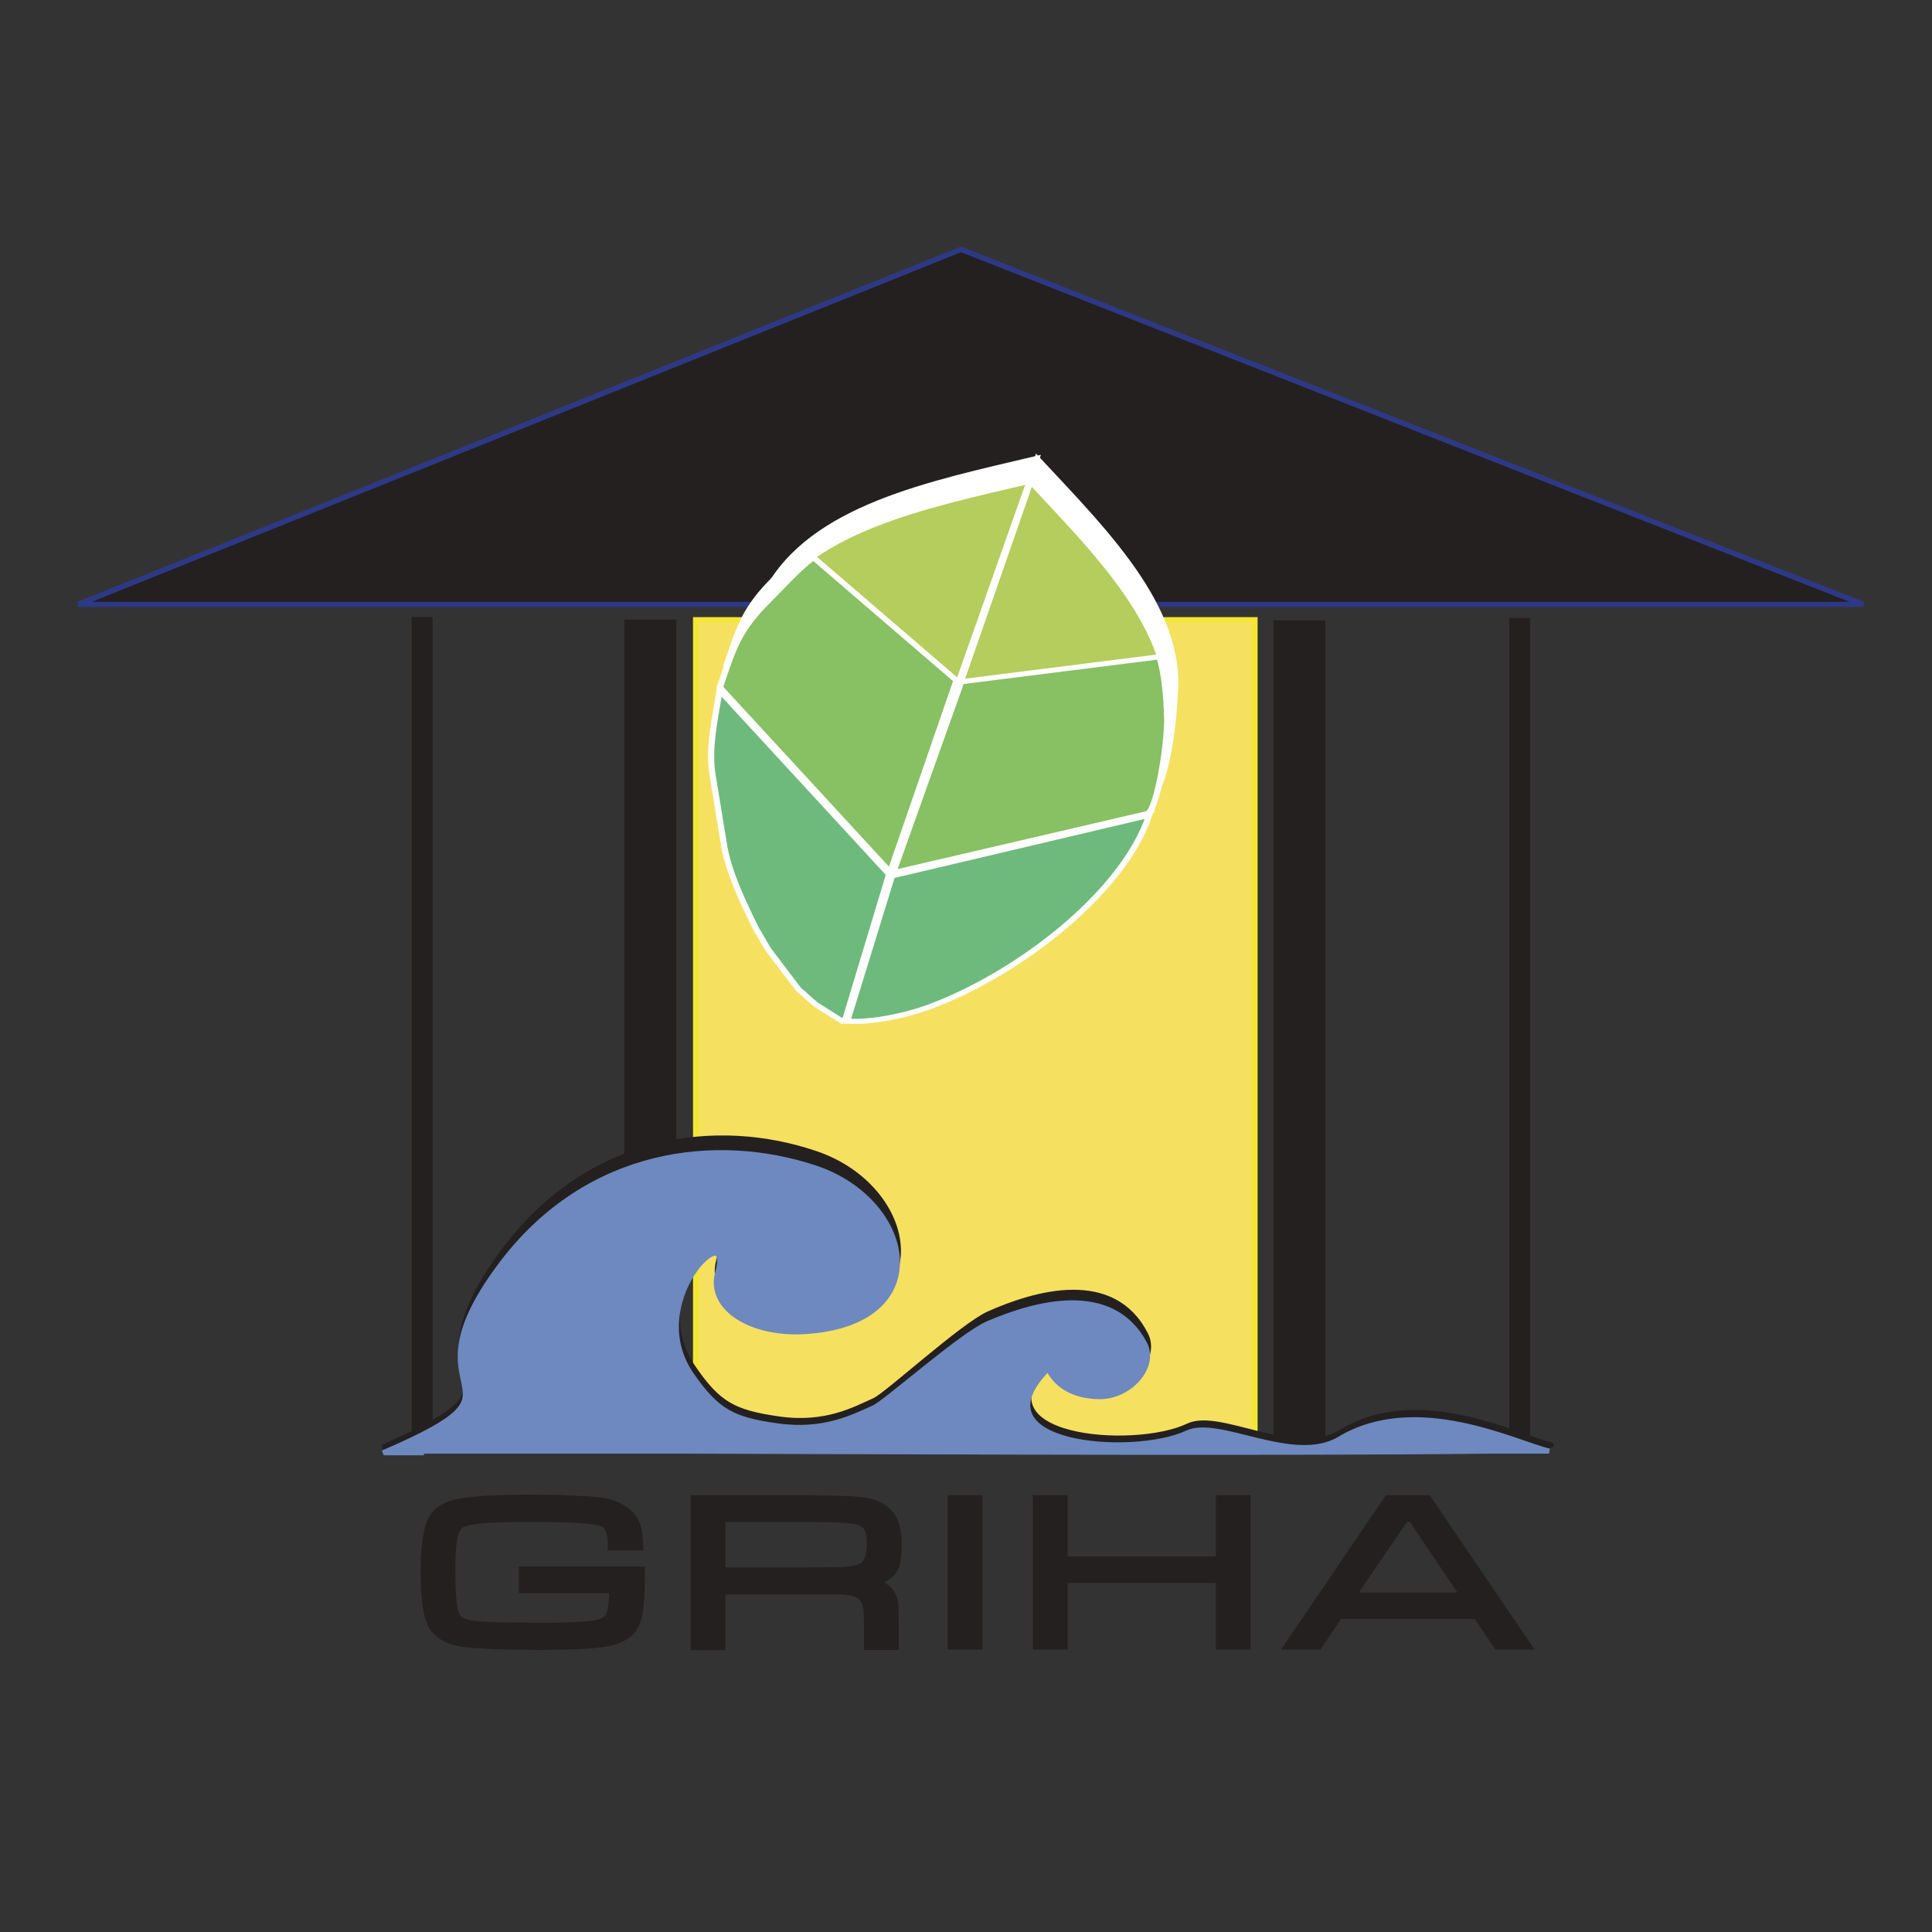 <?xml version="1.0" encoding="UTF-8"?>
<svg xmlns="http://www.w3.org/2000/svg" xmlns:xlink="http://www.w3.org/1999/xlink" width="150px" height="150px" viewBox="0 0 150 150" version="1.1">
<rect x="0" y="0" width="150" height="150" fill="#333333" stroke="none"/>
<g id="surface1">
<path style=" stroke:none;fill-rule:nonzero;fill:rgb(100%,100%,100%);fill-opacity:1;" d="M 99.266 48.504 L 102.469 48.504 L 102.469 112.066 L 99.266 112.066 Z M 99.266 48.504 "/>
<path style="fill-rule:nonzero;fill:rgb(14.118%,12.549%,12.549%);fill-opacity:1;stroke-width:0.33;stroke-linecap:butt;stroke-linejoin:miter;stroke:rgb(14.118%,12.549%,12.549%);stroke-opacity:1;stroke-miterlimit:2.61;" d="M 39.68 23.16 L 40.96 23.16 L 40.96 53.65 L 39.68 53.65 Z M 39.68 23.16 " transform="matrix(2.502,0,0,2.085,0,0.221)"/>
<path style="fill-rule:nonzero;fill:rgb(96.471%,87.843%,37.647%);fill-opacity:1;stroke-width:0.19;stroke-linecap:butt;stroke-linejoin:miter;stroke:rgb(95.294%,90.588%,20.392%);stroke-opacity:1;stroke-miterlimit:2.61;" d="M 21.6 22.969 L 38.93 22.969 L 38.93 53.929 L 21.6 53.929 Z M 21.6 22.969 " transform="matrix(2.502,0,0,2.085,0,0.221)"/>
<path style="fill-rule:evenodd;fill:rgb(14.118%,12.549%,12.549%);fill-opacity:1;stroke-width:0.19;stroke-linecap:butt;stroke-linejoin:miter;stroke:rgb(17.647%,22.353%,52.549%);stroke-opacity:1;stroke-miterlimit:2.61;" d="M 2.43 22.4 L 57.819 22.4 L 29.821 9.18 Z M 2.43 22.4 " transform="matrix(2.502,0,0,2.085,0,0.221)"/>
<path style=" stroke:none;fill-rule:nonzero;fill:rgb(100%,100%,100%);fill-opacity:1;" d="M 48.883 48.441 L 52.086 48.441 L 52.086 112.004 L 48.883 112.004 Z M 48.883 48.441 "/>
<path style="fill-rule:nonzero;fill:rgb(14.118%,12.549%,12.549%);fill-opacity:1;stroke-width:0.33;stroke-linecap:butt;stroke-linejoin:miter;stroke:rgb(14.118%,12.549%,12.549%);stroke-opacity:1;stroke-miterlimit:2.61;" d="M 19.54 23.13 L 20.82 23.13 L 20.82 53.62 L 19.54 53.62 Z M 19.54 23.13 " transform="matrix(2.502,0,0,2.085,0,0.221)"/>
<path style=" stroke:none;fill-rule:nonzero;fill:rgb(17.647%,22.353%,52.549%);fill-opacity:1;" d="M 32.371 48.254 L 33.172 48.254 L 33.172 112.359 L 32.371 112.359 Z M 32.371 48.254 "/>
<path style="fill-rule:nonzero;fill:rgb(14.118%,12.549%,12.549%);fill-opacity:1;stroke-width:0.33;stroke-linecap:butt;stroke-linejoin:miter;stroke:rgb(14.118%,12.549%,12.549%);stroke-opacity:1;stroke-miterlimit:2.61;" d="M 12.94 23.04 L 13.26 23.04 L 13.26 53.791 L 12.94 53.791 Z M 12.94 23.04 " transform="matrix(2.502,0,0,2.085,0,0.221)"/>
<path style=" stroke:none;fill-rule:nonzero;fill:rgb(17.647%,22.353%,52.549%);fill-opacity:1;" d="M 117.578 48.316 L 118.379 48.316 L 118.379 112.422 L 117.578 112.422 Z M 117.578 48.316 "/>
<path style="fill-rule:nonzero;fill:rgb(14.118%,12.549%,12.549%);fill-opacity:1;stroke-width:0.33;stroke-linecap:butt;stroke-linejoin:miter;stroke:rgb(14.118%,12.549%,12.549%);stroke-opacity:1;stroke-miterlimit:2.61;" d="M 47 23.07 L 47.32 23.07 L 47.32 53.821 L 47 53.821 Z M 47 23.07 " transform="matrix(2.502,0,0,2.085,0,0.221)"/>
<path style="fill-rule:evenodd;fill:rgb(100%,100%,100%);fill-opacity:1;stroke-width:0.19;stroke-linecap:butt;stroke-linejoin:miter;stroke:rgb(100%,100%,100%);stroke-opacity:1;stroke-miterlimit:2.61;" d="M 26.411 37.14 L 27.8 31.609 L 22.54 24.761 C 22.419 25.69 22.181 26.889 22.319 27.899 L 22.69 30.61 C 22.839 31.57 23.25 32.621 23.69 33.68 C 23.84 33.949 23.97 34.3 24.131 34.54 L 24.99 35.9 C 25.171 36.07 25.36 36.31 25.541 36.47 L 26.411 37.129 Z M 26.411 37.14 " transform="matrix(2.502,0,0,2.085,0,0.221)"/>
<path style=" stroke:none;fill-rule:evenodd;fill:rgb(100%,100%,100%);fill-opacity:1;" d="M 66.293 77.523 L 69.773 66.246 L 89.734 61.531 C 87.734 67.516 79.652 73.852 72.547 76.461 C 70.82 77.086 68.195 77.648 66.293 77.523 "/>
<path style="fill:none;stroke-width:0.19;stroke-linecap:butt;stroke-linejoin:miter;stroke:rgb(100%,100%,100%);stroke-opacity:1;stroke-miterlimit:2.61;" d="M 26.5 37.08 L 27.891 31.671 L 35.87 29.409 C 35.07 32.28 31.84 35.319 28.999 36.571 C 28.309 36.871 27.26 37.14 26.5 37.08 Z M 26.5 37.08 " transform="matrix(2.502,0,0,2.085,0,0.221)"/>
<path style="fill-rule:evenodd;fill:rgb(100%,100%,100%);fill-opacity:1;stroke-width:0.19;stroke-linecap:butt;stroke-linejoin:miter;stroke:rgb(100%,100%,100%);stroke-opacity:1;stroke-miterlimit:2.61;" d="M 27.91 31.42 L 32.16 16.969 C 28.881 17.901 25.189 18.78 23.8 21.911 L 22.58 24.659 L 27.9 31.42 Z M 27.91 31.42 " transform="matrix(2.502,0,0,2.085,0,0.221)"/>
<path style="fill-rule:evenodd;fill:rgb(100%,100%,100%);fill-opacity:1;stroke-width:0.19;stroke-linecap:butt;stroke-linejoin:miter;stroke:rgb(100%,100%,100%);stroke-opacity:1;stroke-miterlimit:2.61;" d="M 28 31.45 L 32.189 16.99 C 34.38 19.81 36.921 22.81 36.401 26.241 L 35.94 29.25 L 28.009 31.44 Z M 28 31.45 " transform="matrix(2.502,0,0,2.085,0,0.221)"/>
<path style="fill-rule:evenodd;fill:rgb(100%,100%,100%);fill-opacity:1;stroke-width:0.19;stroke-linecap:butt;stroke-linejoin:miter;stroke:rgb(100%,100%,100%);stroke-opacity:1;stroke-miterlimit:2.61;" d="M 27.83 31.54 L 27.88 31.38 L 29.889 24.401 L 25.45 19.819 C 24.93 20.299 24.56 20.82 24.05 21.431 C 23.1 22.561 22.95 23.25 22.551 24.659 L 27.839 31.549 Z M 27.83 31.54 " transform="matrix(2.502,0,0,2.085,0,0.221)"/>
<path style="fill-rule:evenodd;fill:rgb(100%,100%,100%);fill-opacity:1;stroke-width:0.19;stroke-linecap:butt;stroke-linejoin:miter;stroke:rgb(100%,100%,100%);stroke-opacity:1;stroke-miterlimit:2.61;" d="M 27.88 31.579 L 27.941 31.53 L 30.05 24.44 L 36.199 23.511 C 36.369 24.24 36.419 24.98 36.44 25.89 C 36.419 27.12 36.09 29.28 35.82 29.349 L 27.88 31.57 Z M 27.88 31.579 " transform="matrix(2.502,0,0,2.085,0,0.221)"/>
<path style="fill-rule:evenodd;fill:rgb(43.137%,72.941%,49.02%);fill-opacity:1;stroke-width:0.19;stroke-linecap:butt;stroke-linejoin:miter;stroke:rgb(100%,100%,100%);stroke-opacity:1;stroke-miterlimit:2.61;" d="M 26.2 37.98 L 27.589 32.45 L 22.33 25.6 C 22.21 26.529 21.97 27.73 22.11 28.74 L 22.48 31.45 C 22.63 32.409 23.039 33.46 23.48 34.521 C 23.63 34.791 23.761 35.139 23.92 35.379 L 24.78 36.739 C 24.96 36.91 25.15 37.15 25.33 37.311 L 26.2 37.97 Z M 26.2 37.98 " transform="matrix(2.502,0,0,2.085,0,0.221)"/>
<path style=" stroke:none;fill-rule:evenodd;fill:rgb(43.137%,72.941%,49.02%);fill-opacity:1;" d="M 65.77 79.273 L 69.246 67.996 L 89.211 63.285 C 87.207 69.266 79.129 75.605 72.023 78.211 C 70.297 78.836 67.672 79.398 65.77 79.273 "/>
<path style="fill:none;stroke-width:0.19;stroke-linecap:butt;stroke-linejoin:miter;stroke:rgb(100%,100%,100%);stroke-opacity:1;stroke-miterlimit:2.61;" d="M 26.29 37.92 L 27.68 32.51 L 35.661 30.251 C 34.86 33.119 31.63 36.16 28.79 37.41 C 28.1 37.71 27.051 37.98 26.29 37.92 Z M 26.29 37.92 " transform="matrix(2.502,0,0,2.085,0,0.221)"/>
<path style="fill-rule:evenodd;fill:rgb(70.588%,80.392%,36.471%);fill-opacity:1;stroke-width:0.19;stroke-linecap:butt;stroke-linejoin:miter;stroke:rgb(100%,100%,100%);stroke-opacity:1;stroke-miterlimit:2.61;" d="M 27.7 32.259 L 31.951 17.811 C 28.67 18.74 24.98 19.621 23.591 22.75 L 22.369 25.501 L 27.689 32.259 Z M 27.7 32.259 " transform="matrix(2.502,0,0,2.085,0,0.221)"/>
<path style="fill-rule:evenodd;fill:rgb(70.588%,80.392%,36.471%);fill-opacity:1;stroke-width:0.19;stroke-linecap:butt;stroke-linejoin:miter;stroke:rgb(100%,100%,100%);stroke-opacity:1;stroke-miterlimit:2.61;" d="M 27.789 32.28 L 31.98 17.82 C 34.169 20.64 36.71 23.64 36.19 27.071 L 35.729 30.08 L 27.8 32.271 Z M 27.789 32.28 " transform="matrix(2.502,0,0,2.085,0,0.221)"/>
<path style="fill-rule:evenodd;fill:rgb(53.333%,75.294%,39.216%);fill-opacity:1;stroke-width:0.19;stroke-linecap:butt;stroke-linejoin:miter;stroke:rgb(100%,100%,100%);stroke-opacity:1;stroke-miterlimit:2.61;" d="M 27.621 32.37 L 27.671 32.211 L 29.68 25.231 L 25.239 20.65 C 24.719 21.129 24.349 21.65 23.84 22.259 C 22.889 23.391 22.74 24.08 22.34 25.489 L 27.63 32.379 Z M 27.621 32.37 " transform="matrix(2.502,0,0,2.085,0,0.221)"/>
<path style="fill-rule:evenodd;fill:rgb(53.333%,75.294%,39.216%);fill-opacity:1;stroke-width:0.19;stroke-linecap:butt;stroke-linejoin:miter;stroke:rgb(100%,100%,100%);stroke-opacity:1;stroke-miterlimit:2.61;" d="M 27.66 32.42 L 27.721 32.37 L 29.83 25.28 L 35.981 24.35 C 36.149 25.079 36.199 25.819 36.22 26.73 C 36.199 27.961 35.87 30.119 35.6 30.191 L 27.66 32.409 Z M 27.66 32.42 " transform="matrix(2.502,0,0,2.085,0,0.221)"/>
<path style=" stroke:none;fill-rule:evenodd;fill:rgb(100%,100%,100%);fill-opacity:1;" d="M 29.895 112.297 L 32.195 112.297 C 36.824 112.297 123.008 112.797 120.332 112.148 C 117.777 111.547 110.074 107.5 104.121 111.172 C 100.516 113.379 94.688 109.523 92.262 110.691 C 88.059 112.711 75.375 111.734 81.43 105.543 C 81.531 105.438 82.078 107.711 85.355 107.793 C 87.758 107.855 89.836 105.375 88.883 103.562 C 86.359 98.641 80.43 100.371 76.801 101.977 C 74.75 102.895 68.848 108.312 67.922 108.711 C 66.418 109.379 64.117 110.691 60.414 110.148 C 56.938 109.648 55.688 109 53.711 106.062 C 49.781 100.227 57.09 93.242 55.836 97.871 C 55.062 100.727 58.312 102.832 62.418 102.621 C 72.898 102.082 71.047 92.18 63.316 89.551 C 55.688 86.945 45.805 88.156 39.152 97.078 C 30.746 108.398 42.629 106.605 29.895 112.273 "/>
<path style=" stroke:none;fill-rule:nonzero;fill:rgb(14.118%,12.549%,12.549%);fill-opacity:1;" d="M 29.895 112.297 L 32.195 112.297 C 36.824 112.297 123.008 112.797 120.332 112.148 C 117.777 111.547 110.074 107.5 104.121 111.172 C 100.516 113.379 94.688 109.523 92.262 110.691 C 88.059 112.711 75.375 111.734 81.43 105.543 C 81.531 105.438 82.078 107.711 85.355 107.793 C 87.758 107.855 89.836 105.375 88.883 103.562 C 86.359 98.641 80.43 100.371 76.801 101.977 C 74.75 102.895 68.848 108.312 67.922 108.711 C 66.418 109.379 64.117 110.691 60.414 110.148 C 56.938 109.648 55.688 109 53.711 106.062 C 49.781 100.227 57.09 93.242 55.836 97.871 C 55.062 100.727 58.312 102.832 62.418 102.621 C 72.898 102.082 71.047 92.18 63.316 89.551 C 55.688 86.945 45.805 88.156 39.152 97.078 C 30.746 108.398 42.629 106.605 29.895 112.273 "/>
<path style="fill:none;stroke-width:0.19;stroke-linecap:butt;stroke-linejoin:miter;stroke:rgb(14.118%,12.549%,12.549%);stroke-opacity:1;stroke-miterlimit:2.61;" d="M 11.95 53.761 L 12.87 53.761 C 14.72 53.761 49.17 54 48.101 53.689 C 47.08 53.401 44 51.46 41.621 53.221 C 40.179 54.28 37.85 52.43 36.88 52.99 C 35.2 53.959 30.13 53.491 32.55 50.521 C 32.591 50.47 32.809 51.561 34.119 51.6 C 35.08 51.63 35.91 50.44 35.529 49.571 C 34.521 47.21 32.15 48.04 30.7 48.81 C 29.88 49.25 27.521 51.849 27.151 52.04 C 26.549 52.361 25.63 52.99 24.15 52.73 C 22.76 52.49 22.26 52.179 21.47 50.77 C 19.899 47.971 22.821 44.62 22.319 46.841 C 22.01 48.211 23.309 49.22 24.951 49.119 C 29.14 48.861 28.4 44.111 25.31 42.85 C 22.26 41.6 18.31 42.181 15.65 46.46 C 12.29 51.891 17.04 51.031 11.95 53.749 Z M 11.95 53.761 " transform="matrix(2.502,0,0,2.085,0,0.221)"/>
<path style=" stroke:none;fill-rule:evenodd;fill:rgb(42.745%,53.725%,74.902%);fill-opacity:1;" d="M 29.793 112.773 L 32.098 112.773 C 36.723 112.773 122.906 113.254 120.23 112.648 C 117.68 112.066 109.973 108.125 104.02 111.691 C 100.418 113.859 94.59 110.086 92.16 111.234 C 87.957 113.215 75.273 112.254 81.328 106.23 C 81.43 106.145 81.98 108.336 85.258 108.418 C 87.66 108.48 89.734 106.062 88.785 104.289 C 86.258 99.516 80.328 101.184 76.699 102.746 C 74.648 103.625 68.746 108.898 67.82 109.293 C 66.32 109.941 64.02 111.211 60.316 110.691 C 56.84 110.211 55.586 109.566 53.609 106.707 C 49.684 101.016 56.988 94.242 55.738 98.746 C 54.961 101.52 58.215 103.582 62.316 103.375 C 72.797 102.832 70.949 93.219 63.219 90.656 C 55.586 88.133 45.707 89.301 39.051 97.973 C 30.645 108.98 42.527 107.25 29.793 112.754 "/>
<path style="fill:none;stroke-width:0.19;stroke-linecap:butt;stroke-linejoin:miter;stroke:rgb(42.745%,53.725%,74.902%);stroke-opacity:1;stroke-miterlimit:2.61;" d="M 11.909 53.989 L 13.06 53.989 C 13.06 53.989 13.06 53.929 13.06 53.929 L 48.069 53.929 C 47.05 53.65 43.971 51.759 41.589 53.47 C 40.15 54.51 37.82 52.7 36.85 53.251 C 35.17 54.201 30.1 53.74 32.52 50.851 C 32.56 50.809 32.78 51.861 34.09 51.9 C 35.05 51.93 35.881 50.77 35.5 49.919 C 34.489 47.63 32.121 48.43 30.67 49.179 C 29.85 49.601 27.489 52.13 27.119 52.32 C 26.52 52.631 25.6 53.24 24.12 52.99 C 22.73 52.76 22.23 52.451 21.44 51.079 C 19.87 48.349 22.789 45.1 22.29 47.261 C 21.981 48.591 23.28 49.58 24.919 49.481 C 29.11 49.22 28.37 44.609 25.28 43.38 C 22.23 42.17 18.28 42.72 15.619 46.89 C 12.261 52.17 17.011 51.34 11.92 53.98 Z M 11.909 53.989 " transform="matrix(2.502,0,0,2.085,0,0.221)"/>
<path style="fill-rule:nonzero;fill:rgb(14.118%,12.549%,12.549%);fill-opacity:1;stroke-width:0.36;stroke-linecap:butt;stroke-linejoin:miter;stroke:rgb(14.118%,12.549%,12.549%);stroke-opacity:1;stroke-miterlimit:22.93;" d="M 45.531 59.371 L 43.85 56.38 L 43.56 56.38 L 41.86 59.371 Z M 46.51 61.139 L 45.869 60 L 41.51 60 L 40.87 61.139 L 40.061 61.139 L 43.11 55.75 L 44.26 55.75 L 47.311 61.139 Z M 32.23 55.75 L 32.95 55.75 L 32.95 58.031 L 37.911 58.031 L 37.911 55.75 L 38.63 55.75 L 38.63 61.139 L 37.911 61.139 L 37.911 58.66 L 32.95 58.66 L 32.95 61.139 L 32.23 61.139 Z M 29.59 55.75 L 30.309 55.75 L 30.309 61.139 L 29.59 61.139 Z M 22.33 58.439 L 24.969 58.439 C 25.67 58.439 26.12 58.439 26.32 58.409 C 26.52 58.391 26.681 58.34 26.799 58.259 C 26.98 58.14 27.08 57.84 27.08 57.369 C 27.08 56.961 27.001 56.7 26.82 56.581 C 26.71 56.5 26.54 56.449 26.3 56.431 C 26.061 56.41 25.62 56.389 24.969 56.389 L 22.33 56.389 Z M 21.611 61.139 L 21.611 55.75 L 24.969 55.75 C 25.88 55.76 26.46 55.78 26.71 55.82 C 27.151 55.88 27.46 56.08 27.63 56.419 C 27.739 56.65 27.8 56.97 27.8 57.381 C 27.8 57.69 27.78 57.93 27.75 58.091 C 27.721 58.25 27.66 58.379 27.571 58.481 C 27.43 58.64 27.21 58.75 26.92 58.81 C 27.151 58.85 27.34 58.94 27.471 59.08 C 27.571 59.191 27.639 59.32 27.671 59.47 C 27.7 59.62 27.71 59.92 27.71 60.381 L 27.71 61.151 L 26.99 61.151 L 26.99 60.63 C 26.99 60.189 26.99 59.89 26.96 59.719 C 26.91 59.38 26.72 59.179 26.379 59.119 C 26.25 59.101 26.129 59.09 26.03 59.09 C 25.93 59.09 25.57 59.09 24.969 59.09 L 22.33 59.09 L 22.33 61.16 L 21.611 61.16 Z M 16.3 58.409 L 19.831 58.409 C 19.831 59.239 19.799 59.79 19.749 60.039 C 19.699 60.321 19.61 60.519 19.49 60.66 C 19.37 60.8 19.19 60.911 18.95 60.989 C 18.62 61.1 17.869 61.151 16.711 61.151 C 15.619 61.151 14.849 61.109 14.39 61.04 C 14 60.98 13.71 60.81 13.53 60.53 C 13.33 60.219 13.23 59.52 13.23 58.451 C 13.23 57.699 13.28 57.12 13.39 56.7 C 13.489 56.299 13.739 56.041 14.12 55.919 C 14.511 55.799 15.26 55.73 16.391 55.73 C 16.761 55.73 17.181 55.73 17.64 55.76 C 18.1 55.78 18.421 55.799 18.58 55.829 C 18.93 55.88 19.2 56.009 19.42 56.23 C 19.549 56.359 19.64 56.521 19.69 56.7 C 19.74 56.88 19.77 57.13 19.781 57.45 L 19.04 57.45 C 19.04 57.03 18.97 56.77 18.87 56.659 C 18.8 56.59 18.7 56.539 18.57 56.509 C 18.439 56.479 18.239 56.449 17.951 56.431 C 17.56 56.401 17.079 56.389 16.509 56.389 C 15.76 56.389 15.21 56.41 14.881 56.449 C 14.55 56.491 14.33 56.56 14.22 56.659 C 14.12 56.76 14.05 56.929 14.009 57.171 C 13.97 57.42 13.95 57.81 13.95 58.349 C 13.95 59.161 13.98 59.689 14.05 59.94 C 14.091 60.09 14.159 60.201 14.25 60.27 C 14.34 60.339 14.47 60.39 14.65 60.42 C 14.999 60.48 15.771 60.5 16.961 60.5 C 17.619 60.5 18.1 60.47 18.421 60.42 C 18.7 60.369 18.88 60.27 18.959 60.111 C 19.04 59.95 19.079 59.59 19.09 59.041 L 16.28 59.041 L 16.28 58.409 Z M 16.3 58.409 " transform="matrix(2.502,0,0,2.085,0,0.221)"/>
</g>
</svg>
